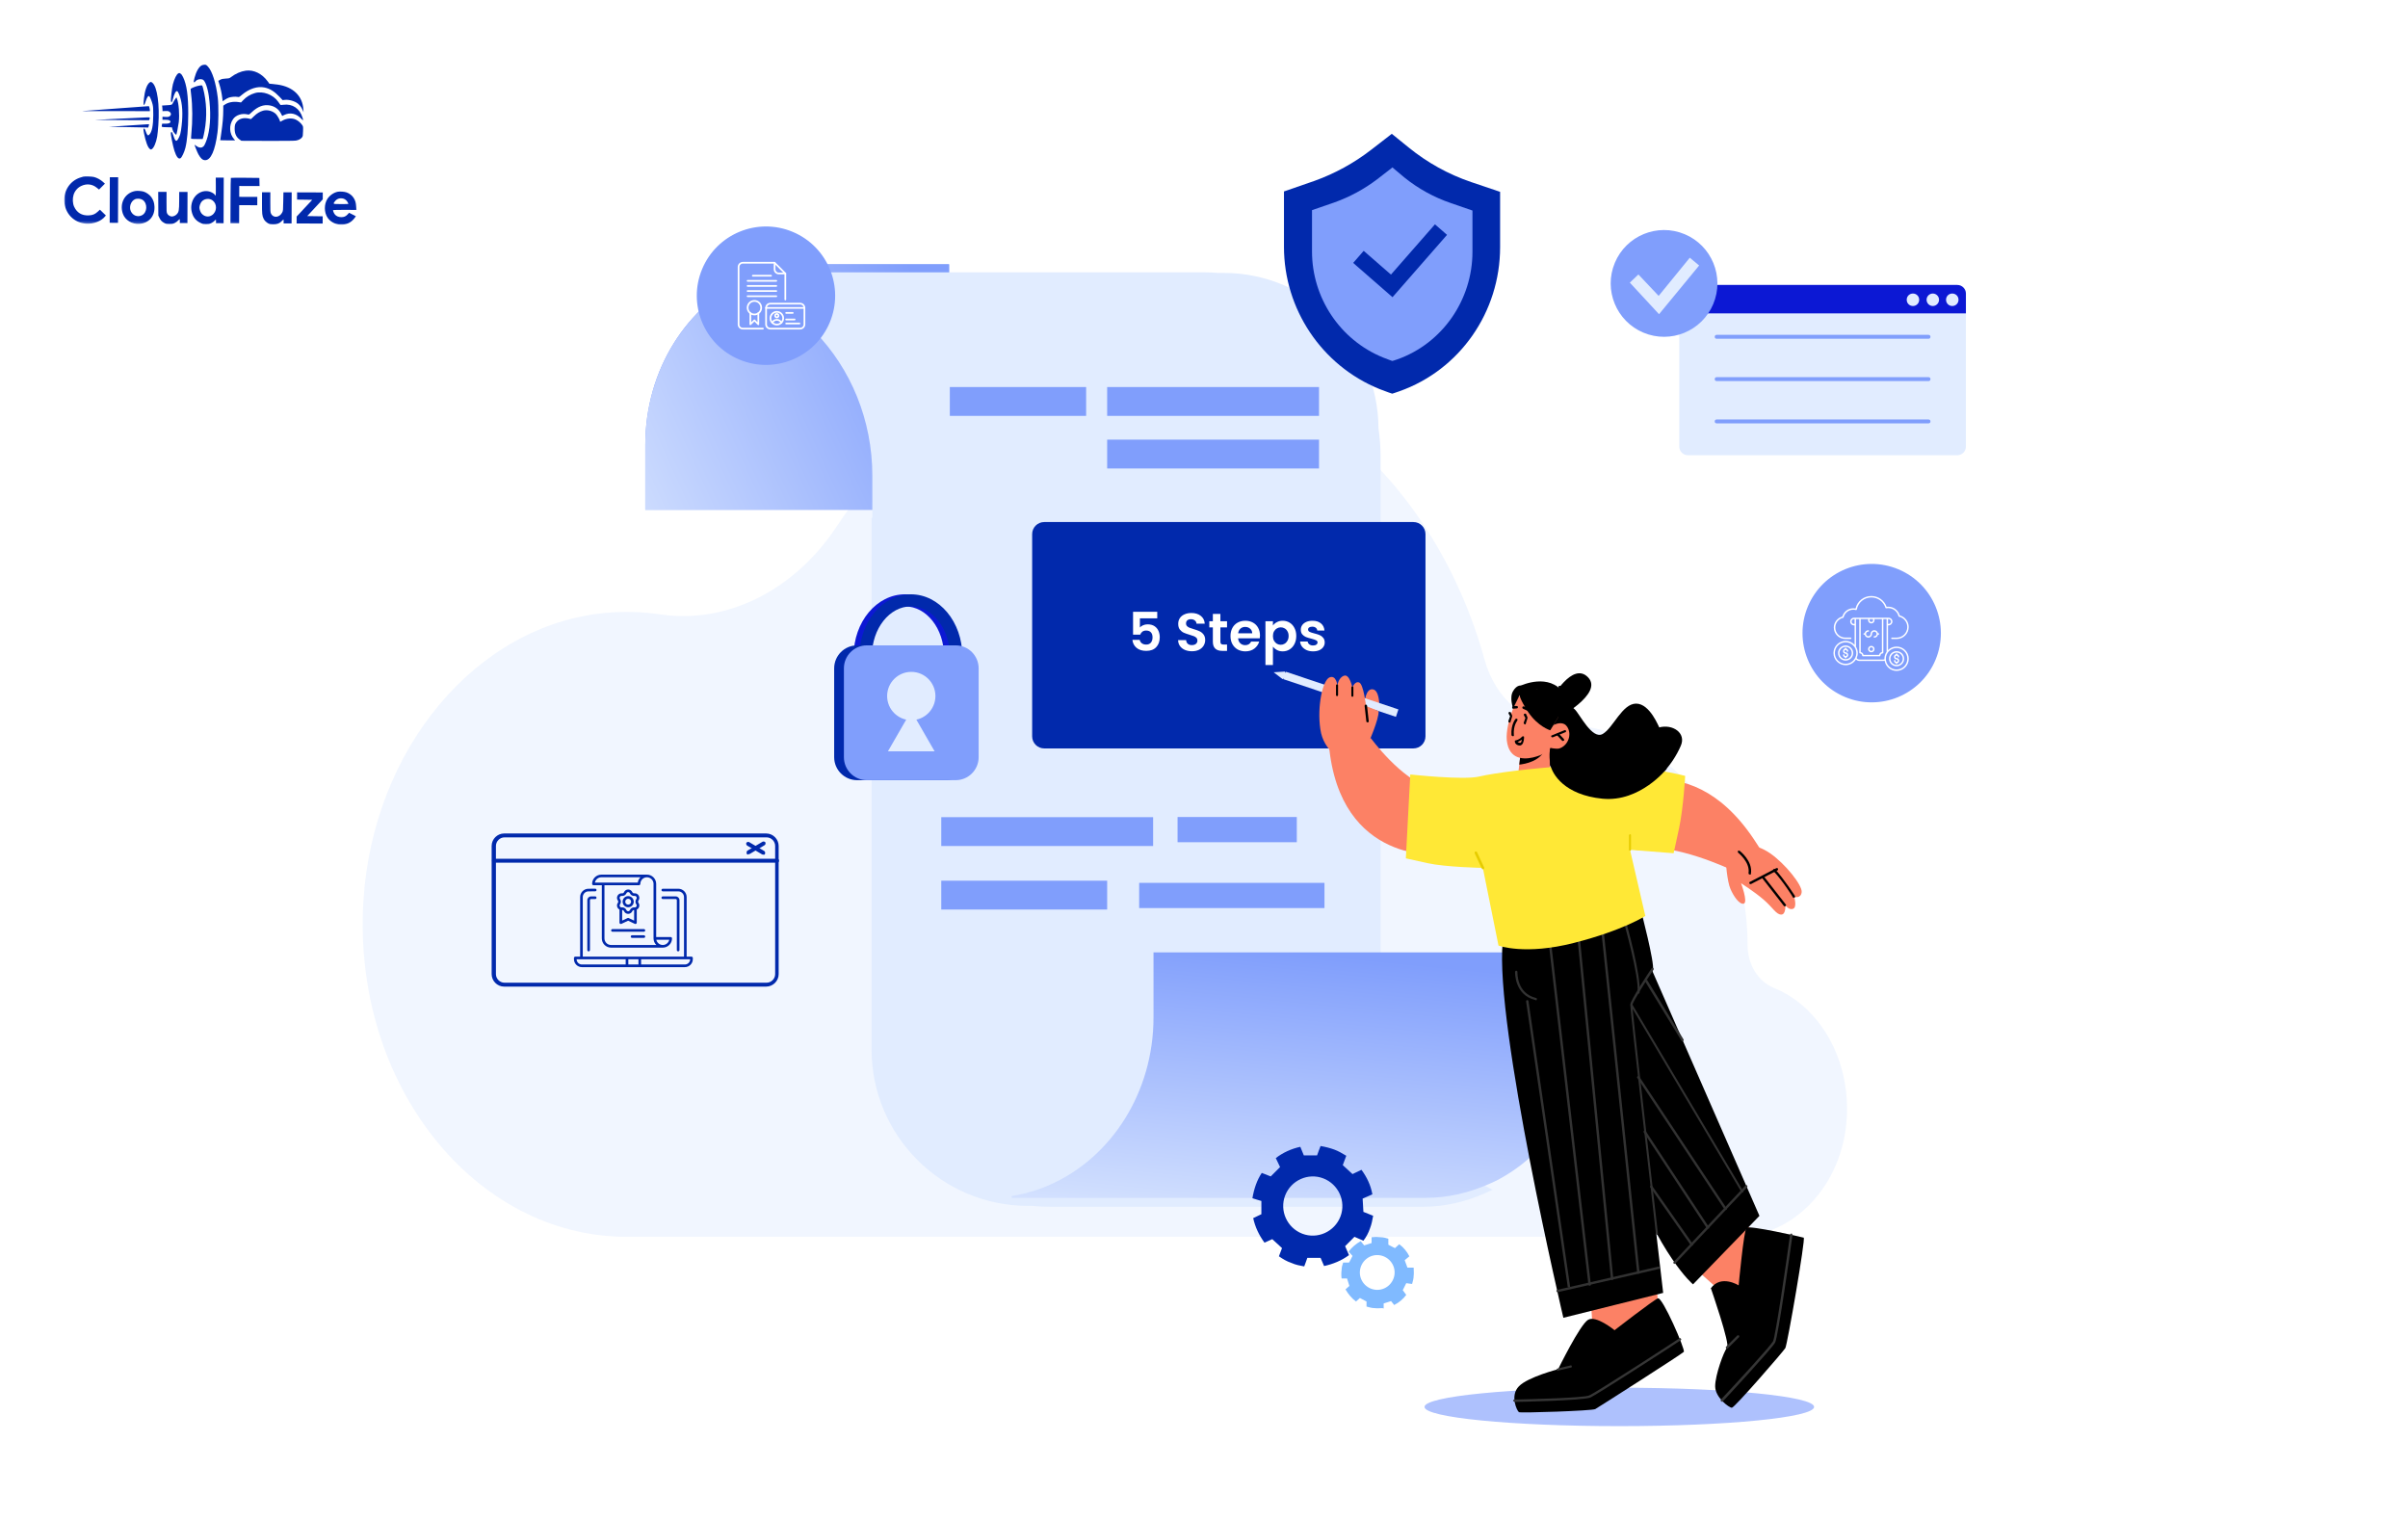 <svg width="900" height="568" viewBox="0 0 900 568" fill="none" xmlns="http://www.w3.org/2000/svg">
<path d="M75.422 24.413C74.366 24.924 73.319 26.731 72.702 29.094C72.4 30.255 72.372 30.553 72.507 30.688C72.655 30.838 72.736 30.797 72.967 30.487C73.538 29.719 74.755 29.385 75.754 29.741C76.618 30.041 77.582 32.626 78.057 35.926C78.848 41.564 78.694 46.957 77.652 50.927C77.268 52.399 76.613 54.018 76.206 54.545C76.043 54.733 75.718 54.988 75.475 55.082C74.906 55.323 73.988 55.063 73.247 54.453C72.95 54.222 72.721 54.072 72.721 54.113C72.72 54.369 73.751 56.955 74.154 57.673C75 59.216 75.741 59.868 76.688 59.871C78.796 59.879 80.404 56.262 81.279 49.575C81.696 46.427 81.748 39.507 81.394 36.505C80.737 31.055 79.307 26.536 77.704 24.868C77.125 24.258 77.018 24.189 76.463 24.188C76.139 24.186 75.666 24.293 75.422 24.413Z" fill="#0129AC"/>
<path d="M91.88 26.406C90.014 26.656 88.037 27.514 86.262 28.872C85.774 29.263 85.624 29.289 84.368 29.366C83.273 29.43 82.88 29.509 82.311 29.804C81.919 29.993 81.594 30.18 81.594 30.221C81.594 30.248 81.767 30.83 81.995 31.52C82.475 33.049 82.861 34.807 83.058 36.538L83.216 37.85L83.974 37.326C84.38 37.03 85.058 36.667 85.478 36.506C86.343 36.185 88.006 36.042 88.803 36.221C89.33 36.345 89.357 36.331 90.415 35.443C93.14 33.142 96.252 32.139 98.872 32.702C100.884 33.129 102.543 34.162 104.455 36.169L105.64 37.417L106.425 37.324C108.007 37.155 110.154 37.771 111.353 38.734C112.027 39.264 112.726 40.24 113.128 41.16L113.464 41.959L113.387 40.877C113.067 35.834 109.524 32.43 103.742 31.611C103.188 31.528 102.283 31.417 101.716 31.374L100.688 31.289L100.056 30.422C97.945 27.523 94.868 26.011 91.88 26.406Z" fill="#0129AC"/>
<path d="M66.625 27.44C65.975 27.802 65.199 29.354 64.624 31.474C64.268 32.811 63.765 37.27 63.912 37.864C64.085 38.541 64.343 38.218 64.645 36.948C65.139 34.963 65.737 33.87 66.237 34.075C66.561 34.198 67.204 35.7 67.564 37.148C68.31 40.151 68.35 44.03 67.658 48.691C67.492 49.839 67.327 50.433 66.919 51.283C66.02 53.199 65.588 53.09 64.826 50.762C64.317 49.247 64.048 48.935 63.87 49.651C63.733 50.164 64.609 54.533 65.211 56.413C65.946 58.673 66.727 59.609 67.485 59.125C67.973 58.802 68.872 56.887 69.27 55.334C69.969 52.592 70.336 48.281 70.356 42.618C70.38 35.874 69.799 31.722 68.472 28.919C68.083 28.121 67.814 27.727 67.504 27.538C67.005 27.225 67.032 27.225 66.625 27.44Z" fill="#0129AC"/>
<path d="M55.856 30.884C54.894 31.637 54.102 33.892 53.808 36.77C53.683 37.905 53.624 38.918 53.665 39.04C53.825 39.446 54.043 39.15 54.398 38.015C54.918 36.368 55.366 35.694 55.785 35.953C56.054 36.116 56.804 37.97 57.044 39.052C57.243 39.918 57.295 40.689 57.287 42.905C57.272 47.001 56.777 49.391 55.774 50.334C55.218 50.858 55.002 50.601 54.306 48.666C54.065 48.03 53.782 47.84 53.632 48.245C53.591 48.366 53.67 49.069 53.829 49.827C54.467 53.019 55.229 55.089 55.998 55.66C56.348 55.918 56.402 55.918 56.728 55.743C57.486 55.314 58.344 53.343 58.745 51.047C58.869 50.398 59.051 48.48 59.179 46.764C59.719 39.224 58.784 32.476 56.978 30.956C56.48 30.535 56.318 30.521 55.856 30.884Z" fill="#0129AC"/>
<path d="M73.772 32.152C72.892 32.379 71.539 32.955 71.267 33.211C71.213 33.265 71.291 34.211 71.436 35.334C71.975 39.431 72.008 45.243 71.504 50.188C71.42 51.053 71.39 51.796 71.444 51.851C71.484 51.904 72.485 51.949 73.647 51.953L75.755 51.96L75.933 51.352C76.043 51.015 76.263 49.949 76.442 48.989C77.434 43.735 77.238 38.044 75.891 32.93C75.611 31.902 75.598 31.888 75.178 31.9C74.948 31.9 74.313 32.019 73.772 32.152Z" fill="#0129AC"/>
<path d="M95.295 34.779C93.536 35.287 92.046 36.201 90.852 37.481L90.092 38.289L89.038 38.136C87.215 37.873 85.294 38.231 84.088 39.065L83.451 39.496L83.445 41.28C83.437 43.685 83.225 46.131 82.726 49.549C82.504 51.102 82.324 52.4 82.324 52.413C82.324 52.44 83.581 52.458 85.108 52.463L87.893 52.473L87.475 51.999C85.685 49.951 85.534 46.802 87.096 44.537C88.17 42.986 90.43 42.251 92.563 42.758C93.09 42.882 93.09 42.882 94.121 41.912C96.331 39.812 98.524 38.995 100.82 39.395C102.684 39.727 104.14 40.772 104.986 42.383L105.483 43.331L106.119 43.01C108.394 41.883 110.731 42.377 112.616 44.384C113.37 45.184 113.41 45.144 113.09 44.034C112.075 40.571 109.311 38.696 105.93 39.156C104.97 39.288 104.862 39.274 104.701 39.058C104.607 38.922 104.257 38.434 103.934 37.974C102.078 35.344 98.231 33.925 95.295 34.779Z" fill="#0129AC"/>
<path d="M65.51 36.976C65.266 37.313 64.899 37.92 64.694 38.352C64.272 39.242 64.326 39.216 62.041 39.356L60.581 39.446L60.66 40.054C60.7 40.379 60.739 40.865 60.738 41.109L60.736 41.541L61.723 41.49C62.494 41.439 62.791 41.467 63.169 41.671C64.073 42.148 64.137 43.067 63.284 43.51C62.918 43.712 62.621 43.738 61.782 43.694L60.729 43.623L60.725 44.771L61.846 44.762C63.076 44.753 63.697 44.998 63.696 45.499C63.694 45.998 63.071 46.24 61.787 46.235L60.611 46.231L60.529 46.622C60.336 47.541 60.255 47.5 62.35 47.548L64.269 47.596L64.416 48.204C64.509 48.556 64.71 49.043 64.858 49.301C65.167 49.802 65.8 50.453 65.895 50.358C66.017 50.237 66.65 46.969 66.817 45.645C67.152 42.794 66.829 38.576 66.132 36.857L65.945 36.383L65.51 36.976Z" fill="#0129AC"/>
<path d="M43.441 40.561C36.789 41.051 31.124 41.463 30.867 41.503C30.61 41.543 31.786 41.56 33.489 41.525C35.193 41.505 40.964 41.498 46.303 41.517L56.007 41.552L56.009 41.2C56.01 40.755 55.73 39.659 55.622 39.672C55.581 39.685 50.093 40.085 43.441 40.561Z" fill="#0129AC"/>
<path d="M98.327 41.36C97.11 41.707 95.999 42.379 94.887 43.469L93.815 44.506L92.857 44.287C91.087 43.916 89.531 44.316 88.568 45.394C87.889 46.161 87.712 46.701 87.707 48.08C87.7 49.972 88.304 51.272 89.625 52.196L90.232 52.617L99.963 52.651C106.113 52.674 110.02 52.634 110.574 52.541C111.602 52.383 112.455 51.926 112.903 51.306C113.188 50.915 113.216 50.699 113.262 49.077C113.323 47.307 113.309 47.266 112.947 46.737C112.382 45.911 111.479 45.137 110.562 44.701C109.104 44.007 107.076 44.189 105.383 45.169C104.719 45.559 104.652 45.572 104.653 45.316C104.654 44.937 103.686 43.204 103.162 42.661C102.003 41.467 99.951 40.906 98.327 41.36Z" fill="#0129AC"/>
<path d="M44.846 44.351L35.383 44.817L45.56 44.88L55.724 44.93L55.861 44.579C56.12 43.904 56.066 43.85 55.16 43.861C54.687 43.872 50.051 44.099 44.846 44.351Z" fill="#0129AC"/>
<mask id="mask0_3173_817" style="mask-type:luminance" maskUnits="userSpaceOnUse" x="24" y="24" width="110" height="60">
<path d="M24.213 24L133.542 24.39L133.329 83.996L24 83.606L24.213 24Z" fill="white"/>
</mask>
<g mask="url(#mask0_3173_817)">
<path d="M47.877 46.924L40.645 47.398L43.564 47.436C45.172 47.442 48.497 47.508 50.943 47.57L55.416 47.668L55.567 47.141C55.773 46.425 55.759 46.412 55.421 46.424C55.245 46.437 51.852 46.668 47.877 46.924Z" fill="#0129AC"/>
</g>
<mask id="mask1_3173_817" style="mask-type:luminance" maskUnits="userSpaceOnUse" x="24" y="24" width="110" height="60">
<path d="M24.213 24L133.542 24.39L133.329 83.996L24 83.606L24.213 24Z" fill="white"/>
</mask>
<g mask="url(#mask1_3173_817)">
<path d="M31.118 66.022C30.969 66.048 30.401 66.222 29.846 66.409C26.165 67.666 23.814 71.213 24.029 75.214C24.256 79.824 27.677 83.31 32.258 83.597C34.974 83.768 37.871 82.644 39.282 80.878L39.568 80.514L38.45 79.442L37.345 78.357L36.599 79.057C35.515 80.081 34.594 80.456 33.066 80.504C30.579 80.59 28.745 79.489 27.726 77.282C27.149 76.064 27.061 74.239 27.498 72.821C27.936 71.39 28.981 70.163 30.294 69.533C32.339 68.54 34.447 68.764 36.158 70.149L37.02 70.841L38.12 69.736L39.218 68.645L38.491 67.98C37.588 67.153 36.225 66.418 35.091 66.144C34.294 65.952 31.794 65.875 31.118 66.022Z" fill="#0129AC"/>
</g>
<path d="M41.023 74.749L40.992 83.265L44.101 83.276L44.162 66.245L41.053 66.234L41.023 74.749Z" fill="#0129AC"/>
<path d="M80.669 69.754C80.689 71.62 80.657 73.133 80.602 73.133C80.548 73.133 80.44 73.011 80.36 72.862C80.119 72.402 79.052 71.776 78.135 71.543C76.109 71.036 73.835 71.987 72.585 73.862C71.62 75.304 71.248 77.181 71.607 78.913C72.032 80.983 73.041 82.365 74.754 83.209C75.712 83.699 75.861 83.727 76.996 83.731C78.064 83.734 78.321 83.681 78.998 83.359C79.417 83.158 79.947 82.781 80.177 82.526C80.407 82.27 80.625 82.054 80.665 82.054C80.705 82.054 80.732 82.352 80.73 82.73L80.728 83.406L83.566 83.416L83.627 66.386L80.64 66.375L80.669 69.754ZM78.84 74.56C80.851 75.405 81.368 78.191 79.835 79.889C78.573 81.29 76.613 81.256 75.361 79.819C74.93 79.331 74.529 78.221 74.531 77.572C74.534 76.937 74.929 75.898 75.336 75.398C76.151 74.415 77.666 74.055 78.84 74.56Z" fill="#0129AC"/>
<mask id="mask2_3173_817" style="mask-type:luminance" maskUnits="userSpaceOnUse" x="24" y="24" width="110" height="60">
<path d="M24.213 24L133.542 24.39L133.329 83.996L24 83.606L24.213 24Z" fill="white"/>
</mask>
<g mask="url(#mask2_3173_817)">
<path d="M86.288 66.488C86.233 66.528 86.179 70.367 86.163 75.003L86.133 83.423L89.377 83.435L89.401 76.677L96.159 76.701L96.17 73.592L89.412 73.569L89.426 69.514L97.009 69.541L96.973 68.013L96.939 66.499L91.654 66.44C88.748 66.416 86.342 66.434 86.288 66.488Z" fill="#0129AC"/>
</g>
<mask id="mask3_3173_817" style="mask-type:luminance" maskUnits="userSpaceOnUse" x="24" y="24" width="110" height="60">
<path d="M24.213 24L133.542 24.39L133.329 83.996L24 83.606L24.213 24Z" fill="white"/>
</mask>
<g mask="url(#mask3_3173_817)">
<path d="M50.492 71.401C46.651 72.117 44.569 75.989 45.921 79.873C46.764 82.282 49.38 83.886 52.125 83.666C55.707 83.368 57.947 80.754 57.73 77.118C57.654 75.766 57.319 74.764 56.594 73.721C56.002 72.854 54.708 71.916 53.695 71.616C52.818 71.356 51.29 71.242 50.492 71.401ZM53.346 74.723C55.247 76.081 55.059 79.446 53.028 80.466C51.484 81.231 49.73 80.617 48.938 79.018C48.146 77.434 48.87 75.194 50.414 74.483C51.266 74.094 52.591 74.207 53.346 74.723Z" fill="#0129AC"/>
</g>
<mask id="mask4_3173_817" style="mask-type:luminance" maskUnits="userSpaceOnUse" x="24" y="24" width="110" height="60">
<path d="M24.67 24L133.999 24.39L133.786 83.996L24.457 83.606L24.67 24Z" fill="white"/>
</mask>
<g mask="url(#mask4_3173_817)">
<path d="M126.183 71.669C124.723 71.975 123.205 73.037 122.362 74.345C121.085 76.341 121.114 79.396 122.418 81.333C124.421 84.314 129.015 84.871 131.646 82.461C131.985 82.151 132.433 81.653 132.637 81.356L133.017 80.803L130.48 79.524L129.978 80.077C129.259 80.871 128.582 81.166 127.541 81.162C126.501 81.145 125.623 80.764 125.126 80.099C124.749 79.612 124.388 78.691 124.497 78.529C124.524 78.462 126.51 78.428 128.89 78.437L133.228 78.452L133.152 77.276C133.062 75.775 132.795 74.91 132.123 73.88C131.518 72.972 130.587 72.279 129.494 71.898C128.671 71.61 127.008 71.51 126.183 71.669ZM128.364 74.245C129.012 74.436 129.632 74.966 129.954 75.616C130.101 75.9 130.222 76.171 130.222 76.211C130.222 76.252 128.978 76.275 127.451 76.269C124.356 76.258 124.41 76.272 125.075 75.368C125.863 74.277 127.041 73.875 128.364 74.245Z" fill="#0129AC"/>
</g>
<path d="M59.154 76.123L59.179 80.556L59.527 81.301C59.997 82.303 60.427 82.791 61.291 83.267C61.938 83.634 62.114 83.676 63.29 83.68C64.425 83.684 64.669 83.644 65.346 83.308C65.779 83.094 66.335 82.691 66.579 82.394C66.837 82.111 67.081 81.869 67.121 81.869C67.175 81.869 67.215 82.207 67.213 82.612L67.211 83.356L70.049 83.366L70.091 71.742L66.982 71.731L66.971 74.948C66.957 78.665 66.847 79.246 66.033 80.094C65.558 80.593 64.814 80.914 64.178 80.912C63.57 80.896 62.774 80.393 62.506 79.839C62.237 79.324 62.225 79.067 62.238 75.499L62.251 71.714L59.129 71.703L59.154 76.123Z" fill="#0129AC"/>
<path d="M97.92 75.804C97.905 79.967 97.983 80.67 98.561 81.821C98.909 82.498 99.57 83.136 100.312 83.517C100.824 83.762 101.162 83.817 102.149 83.821C103.635 83.826 104.502 83.491 105.33 82.602C105.628 82.279 105.912 82.01 105.94 82.01C105.98 82.01 106.006 82.348 106.005 82.753L106.002 83.496L108.976 83.507L109.017 71.883L105.935 71.872L105.869 75.278C105.817 78.414 105.789 78.751 105.531 79.305C104.55 81.356 102.102 81.631 101.271 79.777C101.043 79.275 101.018 78.829 101.029 75.531L101.042 71.855L97.934 71.844L97.92 75.804Z" fill="#0129AC"/>
<path d="M111.039 73.242L111.034 74.594L113.859 74.631L116.697 74.682L113.78 77.807L110.876 80.932L110.867 83.514L120.599 83.549L120.608 80.845L117.716 80.808L114.824 80.757L117.727 77.632L120.631 74.507L120.64 71.925L111.044 71.891L111.039 73.242Z" fill="#0129AC"/>
<path opacity="0.47" d="M663.019 369.223C657.119 366.837 653.155 360.493 653.166 353.116C653.166 353.069 653.166 353.023 653.166 352.976C653.166 307.663 622.12 270.931 583.823 270.931C583.736 270.931 583.648 270.931 583.56 270.932C570.426 270.99 558.918 261.236 554.837 246.465C536.65 180.63 484.347 133.062 422.627 133.062C377.991 133.062 338.267 157.938 312.814 196.61C297.133 220.436 271.956 233.361 246.632 229.607C240.032 228.629 233.229 228.422 226.29 229.066C178.018 233.548 139.15 279.991 135.801 337.143C131.801 405.4 177.416 462.241 234.251 462.241H648.853C670.309 462.241 688.843 442.978 690.25 417.647C691.492 395.277 679.719 375.978 663.019 369.223Z" fill="#E1ECFF"/>
<ellipse opacity="0.63" cx="605.225" cy="525.819" rx="72.809" ry="7.178" fill="#809EFC"/>
<path d="M354.712 98.781V190.52H241.18V166.202C241.18 138.098 256.9 113.926 279.315 103.878C286.593 100.674 294.453 98.781 302.75 98.781H354.567H354.712Z" fill="#809EFC"/>
<path d="M354.712 98.781V190.52H241.18V166.202C241.18 138.098 256.9 113.926 279.315 103.878C286.593 100.674 294.453 98.781 302.75 98.781H354.567H354.712Z" fill="url(#paint0_linear_3173_817)"/>
<g filter="url(#filter0_d_3173_817)">
<path d="M301.439 98.781C293.58 98.781 286.156 100.674 279.315 103.878C288.922 107.664 297.51 113.634 304.642 121.061C317.887 134.749 326.038 153.825 326.038 174.794V190.521H325.747V389.144C325.747 421.471 351.947 447.682 384.26 447.682H385.723C387.906 447.902 390.144 448 392.383 448H531.934C540.142 448 547.919 446.107 555.12 442.902C556.071 442.49 557.021 442.075 557.852 441.663C549.703 437.737 542.408 432.374 536.109 425.859C525.764 415.051 518.561 400.883 515.985 385.077V167.658C515.985 164.094 515.727 160.592 515.226 157.173C515.022 125.012 489.179 99 457.334 99H455.197C453.451 98.856 451.686 98.781 449.904 98.781H301.439ZM557.852 441.663C557.901 441.687 557.95 441.712 558 441.736V441.591C557.951 441.615 557.901 441.638 557.852 441.663Z" fill="#E1ECFF"/>
</g>
<path d="M594.584 355.945V380.263C594.584 407.203 580.175 430.502 559.215 441.277C558.342 441.714 557.323 442.151 556.304 442.588C549.026 445.791 541.166 447.685 532.87 447.685H378.146V446.956C378.874 446.956 379.456 446.665 380.184 446.665C384.551 445.792 388.772 444.481 392.847 442.588C415.263 432.54 431.128 408.368 431.128 380.263V355.945H594.584Z" fill="url(#paint1_linear_3173_817)"/>
<path d="M528.27 279.711H390.285C387.793 279.711 385.773 277.69 385.773 275.197V199.621C385.773 197.128 387.793 195.107 390.285 195.107H528.27C530.762 195.107 532.782 197.128 532.782 199.621V275.197C532.782 277.69 530.762 279.711 528.27 279.711Z" fill="#0129AC"/>
<path d="M413.807 144.648H492.988V155.424H413.807V144.648Z" fill="#809EFC"/>
<path d="M355.003 144.648H405.947V155.424H355.003V144.648Z" fill="#809EFC"/>
<path d="M413.807 164.312H492.988V175.088H413.807V164.312Z" fill="#809EFC"/>
<path d="M351.801 305.406H430.982V316.182H351.801V305.406Z" fill="#809EFC"/>
<path d="M351.801 329.148H413.807V339.924H351.801V329.148Z" fill="#809EFC"/>
<path d="M338.265 268.132C348.89 268.132 357.478 257.794 357.478 245.125C357.478 232.456 348.89 222.117 338.265 222.117C327.64 222.117 319.052 232.456 319.052 245.125C319.052 257.794 327.64 268.132 338.265 268.132ZM338.265 226.631C346.27 226.631 352.82 234.932 352.82 245.125C352.82 255.318 346.27 263.618 338.265 263.618C330.26 263.618 323.71 255.318 323.71 245.125C323.71 234.932 330.26 226.631 338.265 226.631Z" fill="#0C18D4"/>
<path d="M340.448 268.132C351.073 268.132 359.661 257.794 359.661 245.125C359.661 232.456 351.073 222.117 340.448 222.117C329.823 222.117 321.235 232.456 321.235 245.125C321.235 257.794 329.823 268.132 340.448 268.132ZM340.448 226.631C348.453 226.631 355.003 234.932 355.003 245.125C355.003 255.318 348.453 263.618 340.448 263.618C332.443 263.618 325.893 255.318 325.893 245.125C325.893 234.932 332.443 226.631 340.448 226.631Z" fill="#0129AC"/>
<path d="M320.362 241.195H353.548C358.291 241.195 362.136 245.042 362.136 249.787V282.988C362.136 287.733 358.291 291.579 353.548 291.579H320.362C315.619 291.579 311.774 287.733 311.774 282.988V249.787C311.774 245.042 315.619 241.195 320.362 241.195Z" fill="#0129AC"/>
<path d="M324.001 241.195H357.187C361.93 241.195 365.774 245.042 365.774 249.787V282.988C365.774 287.733 361.93 291.579 357.187 291.579H324.001C319.258 291.579 315.413 287.733 315.413 282.988V249.787C315.413 245.042 319.258 241.195 324.001 241.195Z" fill="#809EFC"/>
<path d="M340.594 269.158C335.61 269.158 331.569 265.116 331.569 260.13C331.569 255.144 335.61 251.102 340.594 251.102C345.578 251.102 349.618 255.144 349.618 260.13C349.618 265.116 345.578 269.158 340.594 269.158Z" fill="#E1ECFF"/>
<path d="M340.594 265.664L336.227 273.236L331.86 280.808H340.594H349.327L344.96 273.236L340.594 265.664Z" fill="#E1ECFF"/>
<path d="M734.767 109.704V166.931C734.767 168.679 733.312 170.135 731.565 170.135H630.842C629.095 170.135 627.64 168.679 627.64 166.931V109.704C627.64 107.956 629.095 106.5 630.842 106.5H731.565C733.312 106.5 734.767 107.956 734.767 109.704Z" fill="#E1ECFF"/>
<path d="M734.767 109.704V117.13H627.64V109.704C627.64 107.956 629.095 106.5 630.842 106.5H731.565C733.312 106.5 734.767 107.956 734.767 109.704Z" fill="#0C18D4"/>
<path d="M732.002 112.033C732.002 113.344 730.983 114.363 729.673 114.363C728.363 114.363 727.344 113.344 727.344 112.033C727.344 110.722 728.363 109.703 729.673 109.703C730.983 109.703 732.002 110.722 732.002 112.033Z" fill="#E1ECFF"/>
<path d="M722.395 114.363C721.109 114.363 720.066 113.32 720.066 112.033C720.066 110.746 721.109 109.703 722.395 109.703C723.681 109.703 724.724 110.746 724.724 112.033C724.724 113.32 723.681 114.363 722.395 114.363Z" fill="#E1ECFF"/>
<path d="M717.301 112.033C717.301 113.344 716.282 114.363 714.972 114.363C713.662 114.363 712.643 113.344 712.643 112.033C712.643 110.722 713.662 109.703 714.972 109.703C716.282 109.703 717.301 110.722 717.301 112.033Z" fill="#E1ECFF"/>
<path d="M641.613 126.605H720.794C721.231 126.605 721.522 126.313 721.522 125.877C721.522 125.44 721.231 125.148 720.794 125.148H641.613C641.176 125.148 640.885 125.44 640.885 125.877C640.885 126.313 641.176 126.605 641.613 126.605Z" fill="#809EFC"/>
<path d="M641.613 142.417H720.794C721.231 142.417 721.522 142.126 721.522 141.689C721.522 141.252 721.231 140.961 720.794 140.961H641.613C641.176 140.961 640.885 141.252 640.885 141.689C640.885 142.126 641.176 142.417 641.613 142.417Z" fill="#809EFC"/>
<path d="M641.613 158.23H720.794C721.231 158.23 721.522 157.938 721.522 157.502C721.522 157.065 721.231 156.773 720.794 156.773H641.613C641.176 156.773 640.885 157.065 640.885 157.502C640.885 157.938 641.176 158.23 641.613 158.23Z" fill="#809EFC"/>
<path d="M610.827 123.327C600.937 118.48 596.847 106.53 601.692 96.635C606.537 86.741 618.482 82.65 628.372 87.497C638.262 92.344 642.352 104.294 637.507 114.189C632.662 124.083 620.717 128.175 610.827 123.327Z" fill="white"/>
<path d="M614.251 124.329C604.091 120.077 599.3 108.39 603.55 98.226C607.8 88.061 619.481 83.268 629.641 87.52C639.801 91.772 644.592 103.459 640.342 113.623C636.092 123.787 624.411 128.581 614.251 124.329Z" fill="#809EFC"/>
<path d="M620.071 117.427L609.154 105.632L612.356 102.574L619.925 110.583L631.57 96.312L635.063 99.225L620.071 117.427Z" fill="#E1ECFF"/>
<path d="M520.352 50.146L526.465 55.097C533.452 60.776 541.312 65.144 549.899 68.057L560.67 71.697V92.375C560.67 116.547 545.678 138.244 522.972 146.253C521.371 146.836 520.352 147.127 520.352 147.127C520.352 147.127 518.46 146.545 515.549 145.38C494.007 136.643 479.888 115.528 479.888 92.229V71.551L491.241 67.62C498.956 64.853 506.088 60.921 512.492 55.97L520.207 50L520.352 50.146Z" fill="#0129AC"/>
<path d="M520.352 62.523L524.864 66.309C530.104 70.532 535.926 73.736 542.331 75.92L550.336 78.687V94.123C550.336 112.034 539.129 128.343 522.244 134.313C521.08 134.75 520.352 134.896 520.352 134.896C520.352 134.896 519.042 134.459 516.859 133.585C500.848 127.032 490.368 111.305 490.368 93.977V78.541L498.81 75.629C504.487 73.59 509.872 70.678 514.676 67.038L520.498 62.523H520.352Z" fill="#809EFC"/>
<path d="M520.455 111.074L505.754 98.26L509.684 93.746L519.873 102.628L536.32 83.844L540.832 87.775L520.455 111.074Z" fill="#0129AC"/>
<path d="M487.457 473.308C485.856 473.017 484.255 472.726 482.654 471.998C480.907 471.415 479.452 470.542 477.996 469.522L479.161 466.464L475.522 463.115L472.611 464.426C470.573 461.659 469.117 458.601 468.39 455.252L471.446 453.796V448.845C471.301 448.845 468.098 447.825 468.098 447.825C468.389 446.078 468.826 444.33 469.408 442.729C469.991 441.127 470.718 439.671 471.592 438.36L474.939 439.671L478.433 436.176L476.832 432.827C479.452 430.788 482.654 429.332 486.001 428.604L487.311 431.807H492.26C492.26 431.662 493.57 428.312 493.57 428.312C495.317 428.604 497.064 429.041 498.665 429.623C500.266 430.206 501.721 431.079 503.177 431.953L501.867 435.448L505.506 438.797L508.853 437.195C510.891 439.962 512.347 443.02 512.929 446.369L509.29 447.971L509.581 452.922L513.22 454.378C512.929 455.98 512.638 457.582 512.056 459.038C511.473 460.785 510.6 462.387 509.581 463.698L506.233 462.241L502.74 465.736L504.196 469.085C501.43 471.124 498.228 472.435 494.88 473.163L493.57 470.105H488.621C488.621 470.25 487.457 473.308 487.457 473.308ZM500.993 454.669C503.177 448.99 500.266 442.583 494.589 440.399C488.913 438.214 482.508 441.127 480.325 446.806C478.142 452.485 481.053 458.892 486.729 461.077C492.406 463.261 498.81 460.348 500.993 454.669Z" fill="#0129AC"/>
<path d="M516.713 488.893C515.695 488.893 514.821 489.039 513.802 488.893C512.783 488.893 511.765 488.602 510.746 488.31V486.417L508.271 485.107L506.816 486.417C505.215 485.252 503.905 483.651 502.886 481.903L504.341 480.593L503.468 477.826H501.43C501.285 476.807 501.285 475.642 501.43 474.622C501.43 473.603 501.721 472.729 502.012 471.856H504.196C504.196 472.001 505.506 469.38 505.506 469.38L504.05 467.778C505.215 466.177 506.816 464.866 508.562 463.847L509.872 465.448L512.638 464.575V462.39C513.802 462.245 514.821 462.245 515.986 462.39C517.005 462.39 518.023 462.682 518.897 462.973V465.157C518.751 465.157 521.371 466.468 521.371 466.468L522.972 465.012C524.573 466.177 525.883 467.778 526.757 469.526L525.01 470.982L526.029 473.749H528.358C528.358 474.914 528.503 475.787 528.358 476.807C528.358 477.826 528.067 478.845 527.775 479.865L525.592 479.573L524.282 482.194L525.592 483.942C524.428 485.544 522.827 486.854 521.08 487.728L519.916 486.272L517.15 487.145V489.039L516.713 488.893ZM521.226 476.079C521.517 472.438 518.751 469.38 515.258 469.089C511.619 468.798 508.562 471.564 508.271 475.059C507.98 478.7 510.746 481.758 514.239 482.049C517.878 482.34 520.934 479.573 521.226 476.079Z" fill="#80BAFF"/>
<path d="M286.369 368.728H188.412C185.792 368.728 183.754 366.544 183.754 364.068V316.16C183.754 313.539 185.937 311.5 188.412 311.5H286.369C288.989 311.5 291.027 313.684 291.027 316.16V364.068C291.027 366.689 288.844 368.728 286.369 368.728ZM188.557 312.956C186.811 312.956 185.355 314.412 185.355 316.16V364.068C185.355 365.815 186.811 367.272 188.557 367.272H286.515C288.261 367.272 289.717 365.815 289.717 364.068V316.16C289.717 314.412 288.261 312.956 286.515 312.956H188.557Z" fill="#0129AC"/>
<path d="M290.445 322.417H184.627C184.191 322.417 183.899 322.126 183.899 321.689C183.899 321.252 184.191 320.961 184.627 320.961H290.445C290.881 320.961 291.172 321.252 291.172 321.689C291.172 322.126 290.881 322.417 290.445 322.417Z" fill="#0129AC"/>
<path d="M279.674 319.363C279.382 319.363 279.091 319.363 279.091 318.926C278.946 318.634 279.091 318.052 279.382 317.906L285.059 314.557C285.35 314.412 285.932 314.557 286.078 314.848C286.223 315.14 286.078 315.722 285.787 315.868L280.11 319.217C280.11 319.217 279.819 319.217 279.674 319.217V319.363Z" fill="#0129AC"/>
<path d="M285.35 319.365C285.35 319.365 285.059 319.365 284.913 319.365L279.237 316.016C278.946 315.87 278.8 315.288 278.946 314.997C279.091 314.706 279.674 314.56 279.965 314.706L285.641 318.055C285.932 318.2 286.078 318.783 285.932 319.074C285.932 319.365 285.496 319.511 285.35 319.511V319.365Z" fill="#0129AC"/>
<path d="M432.525 231.098H426.045V234.518C426.325 234.171 426.725 233.891 427.245 233.678C427.765 233.451 428.318 233.338 428.905 233.338C429.971 233.338 430.845 233.571 431.525 234.038C432.205 234.504 432.698 235.104 433.005 235.838C433.311 236.558 433.465 237.331 433.465 238.158C433.465 239.691 433.025 240.924 432.145 241.858C431.278 242.791 430.038 243.258 428.425 243.258C426.905 243.258 425.691 242.878 424.785 242.118C423.878 241.358 423.365 240.364 423.245 239.138H425.965C426.085 239.671 426.351 240.098 426.765 240.418C427.191 240.738 427.731 240.898 428.385 240.898C429.171 240.898 429.765 240.651 430.165 240.158C430.565 239.664 430.765 239.011 430.765 238.198C430.765 237.371 430.558 236.744 430.145 236.318C429.745 235.878 429.151 235.658 428.365 235.658C427.805 235.658 427.338 235.798 426.965 236.078C426.591 236.358 426.325 236.731 426.165 237.198H423.485V228.638H432.525V231.098ZM445.501 243.398C444.528 243.398 443.648 243.231 442.861 242.898C442.088 242.564 441.475 242.084 441.021 241.458C440.568 240.831 440.335 240.091 440.321 239.238H443.321C443.361 239.811 443.561 240.264 443.921 240.598C444.295 240.931 444.801 241.098 445.441 241.098C446.095 241.098 446.608 240.944 446.981 240.638C447.355 240.318 447.541 239.904 447.541 239.398C447.541 238.984 447.415 238.644 447.161 238.378C446.908 238.111 446.588 237.904 446.201 237.758C445.828 237.598 445.308 237.424 444.641 237.238C443.735 236.971 442.995 236.711 442.421 236.458C441.861 236.191 441.375 235.798 440.961 235.278C440.561 234.744 440.361 234.038 440.361 233.158C440.361 232.331 440.568 231.611 440.981 230.998C441.395 230.384 441.975 229.918 442.721 229.598C443.468 229.264 444.321 229.098 445.281 229.098C446.721 229.098 447.888 229.451 448.781 230.158C449.688 230.851 450.188 231.824 450.281 233.078H447.201C447.175 232.598 446.968 232.204 446.581 231.898C446.208 231.578 445.708 231.418 445.081 231.418C444.535 231.418 444.095 231.558 443.761 231.838C443.441 232.118 443.281 232.524 443.281 233.058C443.281 233.431 443.401 233.744 443.641 233.998C443.895 234.238 444.201 234.438 444.561 234.598C444.935 234.744 445.455 234.918 446.121 235.118C447.028 235.384 447.768 235.651 448.341 235.918C448.915 236.184 449.408 236.584 449.821 237.118C450.235 237.651 450.441 238.351 450.441 239.218C450.441 239.964 450.248 240.658 449.861 241.298C449.475 241.938 448.908 242.451 448.161 242.838C447.415 243.211 446.528 243.398 445.501 243.398ZM456.129 234.478V239.838C456.129 240.211 456.215 240.484 456.389 240.658C456.575 240.818 456.882 240.898 457.309 240.898H458.609V243.258H456.849C454.489 243.258 453.309 242.111 453.309 239.818V234.478H451.989V232.178H453.309V229.438H456.129V232.178H458.609V234.478H456.129ZM470.923 237.478C470.923 237.878 470.896 238.238 470.843 238.558H462.743C462.809 239.358 463.089 239.984 463.583 240.438C464.076 240.891 464.683 241.118 465.403 241.118C466.443 241.118 467.183 240.671 467.623 239.778H470.643C470.323 240.844 469.709 241.724 468.803 242.418C467.896 243.098 466.783 243.438 465.463 243.438C464.396 243.438 463.436 243.204 462.583 242.738C461.743 242.258 461.083 241.584 460.603 240.718C460.136 239.851 459.903 238.851 459.903 237.718C459.903 236.571 460.136 235.564 460.603 234.698C461.069 233.831 461.723 233.164 462.563 232.698C463.403 232.231 464.369 231.998 465.463 231.998C466.516 231.998 467.456 232.224 468.283 232.678C469.123 233.131 469.769 233.778 470.223 234.618C470.689 235.444 470.923 236.398 470.923 237.478ZM468.023 236.678C468.009 235.958 467.749 235.384 467.243 234.958C466.736 234.518 466.116 234.298 465.383 234.298C464.689 234.298 464.103 234.511 463.623 234.938C463.156 235.351 462.869 235.931 462.763 236.678H468.023ZM475.766 233.778C476.126 233.271 476.62 232.851 477.246 232.518C477.886 232.171 478.613 231.998 479.426 231.998C480.373 231.998 481.226 232.231 481.986 232.698C482.76 233.164 483.366 233.831 483.806 234.698C484.26 235.551 484.486 236.544 484.486 237.678C484.486 238.811 484.26 239.818 483.806 240.698C483.366 241.564 482.76 242.238 481.986 242.718C481.226 243.198 480.373 243.438 479.426 243.438C478.613 243.438 477.893 243.271 477.266 242.938C476.653 242.604 476.153 242.184 475.766 241.678V248.538H472.966V232.178H475.766V233.778ZM481.626 237.678C481.626 237.011 481.486 236.438 481.206 235.958C480.94 235.464 480.58 235.091 480.126 234.838C479.686 234.584 479.206 234.458 478.686 234.458C478.18 234.458 477.7 234.591 477.246 234.858C476.806 235.111 476.446 235.484 476.166 235.978C475.9 236.471 475.766 237.051 475.766 237.718C475.766 238.384 475.9 238.964 476.166 239.458C476.446 239.951 476.806 240.331 477.246 240.598C477.7 240.851 478.18 240.978 478.686 240.978C479.206 240.978 479.686 240.844 480.126 240.578C480.58 240.311 480.94 239.931 481.206 239.438C481.486 238.944 481.626 238.358 481.626 237.678ZM490.761 243.438C489.854 243.438 489.041 243.278 488.321 242.958C487.601 242.624 487.028 242.178 486.601 241.618C486.188 241.058 485.961 240.438 485.921 239.758H488.741C488.794 240.184 489.001 240.538 489.361 240.818C489.734 241.098 490.194 241.238 490.741 241.238C491.274 241.238 491.688 241.131 491.981 240.918C492.288 240.704 492.441 240.431 492.441 240.098C492.441 239.738 492.254 239.471 491.881 239.298C491.521 239.111 490.941 238.911 490.141 238.698C489.314 238.498 488.634 238.291 488.101 238.078C487.581 237.864 487.128 237.538 486.741 237.098C486.368 236.658 486.181 236.064 486.181 235.318C486.181 234.704 486.354 234.144 486.701 233.638C487.061 233.131 487.568 232.731 488.221 232.438C488.888 232.144 489.668 231.998 490.561 231.998C491.881 231.998 492.934 232.331 493.721 232.998C494.508 233.651 494.941 234.538 495.021 235.658H492.341C492.301 235.218 492.114 234.871 491.781 234.618C491.461 234.351 491.028 234.218 490.481 234.218C489.974 234.218 489.581 234.311 489.301 234.498C489.034 234.684 488.901 234.944 488.901 235.278C488.901 235.651 489.088 235.938 489.461 236.138C489.834 236.324 490.414 236.518 491.201 236.718C492.001 236.918 492.661 237.124 493.181 237.338C493.701 237.551 494.148 237.884 494.521 238.338C494.908 238.778 495.108 239.364 495.121 240.098C495.121 240.738 494.941 241.311 494.581 241.818C494.234 242.324 493.728 242.724 493.061 243.018C492.408 243.298 491.641 243.438 490.761 243.438Z" fill="white"/>
<path d="M620.04 271.882C625.132 270.481 630.352 273.92 628.188 278.761C625.387 285.257 618.002 296.211 602.979 298.249C576.879 301.815 573.314 271.373 578.025 264.877C582.735 258.508 584.645 261.692 588.592 265.132C590.375 266.787 595.085 276.595 599.032 274.302C602.979 272.01 606.289 262.966 611.509 262.966C616.729 262.966 620.04 271.882 620.167 271.882H620.04Z" fill="black"/>
<path d="M594.194 480.009L595.595 501.535L614.438 503.7L620.04 492.491L618.894 476.188L594.194 480.009Z" fill="#FC8165"/>
<path d="M630.861 471.727L647.031 486.12L661.927 474.274L657.98 462.428L645.63 451.602L630.861 471.727Z" fill="#FC8165"/>
<path d="M646.649 324.863C646.649 324.863 625.387 314.928 614.438 317.475C603.488 320.15 598.905 297.477 598.905 297.477C598.905 297.477 630.098 275.824 655.434 313.527C673.768 340.785 648.049 323.08 648.049 323.08L646.649 324.863Z" fill="#FC8165"/>
<path d="M616.093 359.516L657.598 454.409L632.771 480.011C632.771 480.011 620.294 469.694 607.69 435.048C595.212 400.403 599.669 366.776 599.669 366.776L615.965 359.643L616.093 359.516Z" fill="black"/>
<path d="M581.971 268.571C581.971 268.571 599.414 259.273 593.557 253.159C587.701 247.045 579.934 261.183 579.934 261.183L581.971 268.571Z" fill="black"/>
<path d="M568.476 256.214C568.476 256.214 579.043 251.246 584.518 259.143C589.865 266.786 583.244 274.301 583.244 274.301L570.64 263.729L568.476 256.214Z" fill="black"/>
<path d="M579.298 278.758V287.674C579.298 287.674 577.77 290.221 572.55 290.731C568.73 291.113 567.33 290.221 567.33 290.221L567.839 285.763L568.349 281.305L577.77 279.14L579.298 278.758Z" fill="#FC8165"/>
<path d="M577.77 279.148C577.77 279.403 577.77 279.658 577.515 280.04C575.605 284.498 570.131 285.517 567.839 285.772L568.348 281.314L577.77 279.148Z" fill="black"/>
<path d="M567.457 260.294C567.457 260.294 561.855 271.503 563.383 277.999C564.784 284.495 570.767 283.858 574.332 282.712C577.897 281.693 579.68 279.655 579.68 279.655C579.68 279.655 582.863 280.929 585.282 277.999C587.573 275.07 586.428 271.503 584.645 270.611C582.863 269.72 580.571 270.994 580.571 270.994L582.481 267.809C582.481 267.809 575.987 250.614 567.712 260.422L567.457 260.294Z" fill="#FC8165"/>
<path d="M565.42 275.193C565.675 275.193 565.93 274.938 565.802 274.684C565.548 271.117 567.075 269.461 567.075 269.334C567.203 269.207 567.203 268.824 567.075 268.697C566.948 268.57 566.566 268.57 566.439 268.697C566.439 268.697 564.656 270.735 564.911 274.684C564.911 274.938 565.166 275.066 565.293 275.066L565.42 275.193Z" fill="black"/>
<path d="M580.189 275.576C580.189 275.576 580.189 275.576 580.316 275.576L585.027 273.666C585.282 273.666 585.409 273.284 585.282 273.156C585.282 272.902 584.9 272.774 584.772 272.902L580.062 274.812C579.807 274.812 579.68 275.194 579.807 275.322C579.807 275.449 580.062 275.576 580.189 275.576Z" fill="black"/>
<path d="M584.263 276.849H584.518C584.645 276.721 584.645 276.466 584.518 276.212L582.608 274.174C582.481 274.046 582.226 274.046 581.971 274.174C581.844 274.301 581.844 274.556 581.971 274.811L583.881 276.849L584.136 276.976L584.263 276.849Z" fill="black"/>
<path d="M567.966 278.627C568.348 278.627 568.603 278.499 568.858 278.244C569.622 277.48 569.622 275.697 569.622 275.57C569.622 275.442 569.622 275.188 569.367 275.188C569.24 275.188 568.985 275.187 568.858 275.315C567.966 276.461 566.439 276.716 566.439 276.716C566.439 276.716 566.184 276.716 566.184 276.843C566.184 276.843 566.184 277.098 566.184 277.225C566.184 277.735 566.821 278.627 568.094 278.627H567.966ZM568.73 276.716C568.73 277.098 568.476 277.48 568.348 277.608C568.348 277.608 568.221 277.608 568.094 277.608C567.712 277.608 567.457 277.48 567.203 277.225C567.585 277.225 568.221 276.843 568.73 276.461V276.716Z" fill="black"/>
<path d="M515.512 263.35C515.512 263.35 515.512 257.746 512.965 257.619C510.419 257.364 510.037 262.459 510.037 262.459L512.711 266.153L515.002 264.369L515.384 263.35H515.512Z" fill="#FC8165"/>
<path d="M569.876 270.735C570.004 270.735 570.258 270.735 570.258 270.481L570.895 268.443C570.895 268.443 570.895 268.188 570.895 268.061L570.386 266.914C570.386 266.659 570.004 266.659 569.749 266.787C569.494 266.787 569.494 267.169 569.622 267.424L570.131 268.315L569.494 270.099C569.494 270.353 569.494 270.608 569.749 270.608C569.749 270.608 569.749 270.608 569.876 270.608V270.735Z" fill="black"/>
<path d="M564.147 270.103C564.274 270.103 564.529 270.103 564.529 269.848L565.166 267.81C565.166 267.81 565.166 267.555 565.166 267.428L564.656 266.281C564.656 266.027 564.274 266.027 564.02 266.154C563.765 266.154 563.765 266.536 563.892 266.791L564.402 267.682L563.765 269.466C563.765 269.72 563.765 269.975 564.02 269.975C564.02 269.975 564.02 269.975 564.147 269.975V270.103Z" fill="black"/>
<path d="M565.547 264.878L566.948 264.751C567.202 264.751 567.33 264.496 567.33 264.242C567.33 263.987 567.075 263.859 566.821 263.859H565.547C565.293 263.987 565.165 264.241 565.165 264.496C565.165 264.751 565.42 264.878 565.547 264.878Z" fill="black"/>
<path d="M512.329 275.834C512.329 275.834 523.66 291.374 534.482 294.303C545.304 297.233 538.556 319.396 538.556 319.396C538.556 319.396 500.743 323.472 496.668 278.254C493.613 245.519 509.018 275.961 509.018 275.961H512.329V275.834Z" fill="#FC8165"/>
<path d="M572.04 266.03C572.168 266.03 572.422 266.03 572.422 265.775C572.422 265.521 572.422 265.266 572.168 265.139L569.621 263.992C569.367 263.992 569.112 263.992 568.985 264.247C568.985 264.502 568.985 264.756 569.239 264.884L571.786 266.03C571.786 266.03 571.786 266.03 571.913 266.03H572.04Z" fill="black"/>
<path d="M613.429 340.727C613.429 340.727 618.434 359.78 617.798 362.455C617.161 365.13 609.904 374.428 609.522 375.702C609.14 376.975 621.617 483.205 621.617 483.205L584.313 492.504C584.313 492.504 558.587 383.213 561.642 352.007C601.376 348.682 613.429 340.727 613.429 340.727Z" fill="black"/>
<path d="M612.401 371.364C612.655 371.364 612.782 371.237 612.782 370.982C613.546 364.996 607.817 344.743 607.562 343.852C607.562 343.597 607.308 343.469 607.053 343.597C606.799 343.597 606.671 343.852 606.799 344.106C606.799 344.361 612.783 365.123 612.019 370.855C612.019 371.11 612.146 371.364 612.401 371.364Z" fill="#323232"/>
<path d="M612.4 476.063C612.655 476.063 612.91 475.808 612.782 475.553L599.287 346.906C599.287 346.651 599.032 346.523 598.777 346.523C598.523 346.523 598.395 346.778 598.395 347.033L611.891 475.681C611.891 475.935 612.146 476.063 612.273 476.063H612.4Z" fill="#323232"/>
<path d="M602.597 478.355C602.851 478.355 603.106 478.1 602.979 477.845L590.502 350.726C590.502 350.471 590.247 350.344 589.992 350.344C589.738 350.344 589.61 350.598 589.61 350.853L602.088 477.972C602.088 478.227 602.342 478.355 602.47 478.355H602.597Z" fill="#323232"/>
<path d="M594.194 480.52C594.448 480.52 594.703 480.265 594.576 480.01L579.552 350.726C579.552 350.471 579.298 350.344 579.043 350.344C578.788 350.344 578.661 350.598 578.661 350.853L593.685 480.138C593.685 480.393 593.939 480.52 594.066 480.52H594.194Z" fill="#323232"/>
<path d="M479.715 253.849L480.645 251.07L522.661 265.135L521.732 267.913L479.715 253.849Z" fill="#E1ECFF"/>
<path d="M579.298 272.903C579.298 272.903 574.842 271.502 571.277 266.28C567.839 261.058 567.967 259.784 567.967 259.784L565.548 264.751C565.548 264.751 564.02 260.675 565.548 258.255C566.948 255.835 568.603 256.217 568.603 256.217L579.171 258.51L583.117 266.917L579.425 272.903H579.298Z" fill="black"/>
<path d="M527.225 289.461C527.225 289.461 546.959 291.626 552.816 290.225C558.672 288.824 573.441 287.041 584.263 286.404C595.213 285.767 611.637 286.404 619.148 287.805C626.66 289.079 629.843 289.97 629.843 289.97C629.843 289.97 629.206 301.816 627.551 309.586C625.896 317.356 625.514 318.884 625.514 318.884L609.218 317.61L614.947 342.321C614.947 342.321 606.799 347.671 588.337 352.383C570.004 357.096 560.073 353.402 560.073 353.402L554.216 324.361C554.216 324.361 540.339 324.106 533.464 322.578C526.461 321.049 525.443 320.795 525.443 320.795L527.098 289.461H527.225Z" fill="#FFE836"/>
<path d="M511.31 278.126C511.31 278.126 515.512 268.573 515.257 265.771L510.546 263.86C510.546 263.86 509.655 255.708 508 255.071C506.345 254.434 505.453 256.982 505.453 256.982C505.453 256.982 504.435 251.887 502.398 252.524C500.233 253.161 499.851 256.218 499.851 256.218C499.851 256.218 499.47 252.142 496.923 253.161C494.377 254.18 492.212 263.987 493.486 272.522C494.631 280.928 502.143 284.367 502.143 284.367L511.31 278.381V278.126Z" fill="#FC8165"/>
<path d="M511.183 269.967C511.437 269.967 511.692 269.712 511.565 269.458L510.928 263.726C510.928 263.471 510.674 263.344 510.419 263.344C510.164 263.344 510.037 263.598 510.037 263.853L510.674 269.585C510.674 269.84 510.928 269.967 511.056 269.967H511.183Z" fill="black"/>
<path d="M644.994 321.81C644.994 321.81 645.503 329.453 646.776 332.255C647.922 334.93 650.086 338.114 651.741 337.732C653.397 337.223 650.723 330.09 650.723 330.09C650.723 330.09 655.561 333.147 659.126 336.204C662.691 339.261 663.837 341.808 665.746 341.808C667.529 341.808 667.274 338.369 667.274 338.369C667.274 338.369 668.675 340.28 670.202 339.643C671.73 339.006 670.584 335.185 670.584 335.185C670.584 335.185 673.131 335.949 673.385 333.401C673.64 330.854 667.274 322.829 661.545 318.881C655.816 314.932 650.341 315.569 650.341 315.569L645.248 321.938L644.994 321.81Z" fill="#FC8165"/>
<path d="M654.288 330.357C654.288 330.357 654.415 330.357 654.542 330.357L664.346 325.262C664.601 325.262 664.601 324.88 664.473 324.625C664.473 324.37 664.091 324.37 663.837 324.498L654.033 329.593C653.779 329.593 653.779 329.975 653.906 330.23C653.906 330.357 654.161 330.484 654.288 330.484V330.357Z" fill="black"/>
<path d="M670.457 335.441C670.457 335.441 670.585 335.441 670.712 335.441C670.967 335.441 670.967 335.059 670.839 334.804C670.839 334.804 667.02 328.818 663.455 324.869C663.327 324.742 663.073 324.742 662.818 324.869C662.691 324.996 662.691 325.251 662.818 325.506C666.383 329.327 670.075 335.186 670.075 335.314C670.075 335.441 670.33 335.568 670.457 335.568V335.441Z" fill="black"/>
<path d="M667.147 338.627C667.147 338.627 667.274 338.627 667.402 338.627C667.529 338.5 667.656 338.245 667.402 337.99L659.253 327.546C659.126 327.418 658.871 327.291 658.617 327.546C658.49 327.673 658.362 327.928 658.617 328.182L666.765 338.627C666.765 338.627 667.02 338.754 667.147 338.754V338.627Z" fill="black"/>
<path d="M654.033 326.902C654.288 326.902 654.415 326.775 654.415 326.52C655.179 321.808 650.341 318.114 650.214 317.986C649.959 317.859 649.704 317.986 649.577 317.986C649.45 318.241 649.577 318.496 649.577 318.623C649.577 318.623 654.16 322.19 653.524 326.266C653.524 326.52 653.524 326.775 653.906 326.775L654.033 326.902Z" fill="black"/>
<path d="M603.361 497.08C603.361 497.08 596.486 491.475 593.557 493.258C590.502 495.042 582.353 511.728 582.353 511.728C582.353 511.728 571.022 514.657 567.712 518.096C564.274 521.535 566.948 527.267 567.712 527.777C568.476 528.159 595.085 527.267 596.231 526.63C597.377 525.993 628.697 505.996 629.334 505.231C629.97 504.467 621.313 484.597 619.657 485.234C618.002 485.871 603.361 497.207 603.361 497.207V497.08Z" fill="black"/>
<path d="M639.519 481.67C639.519 481.67 646.776 502.559 645.503 503.706C644.357 504.852 641.047 513.895 641.047 518.099C641.047 522.302 646.267 526.123 647.285 526.123C648.304 526.123 666.51 505.107 667.274 503.833C668.038 502.559 674.913 462.691 674.149 462.564C673.385 462.309 653.779 457.851 652.76 458.87C651.741 459.889 649.832 480.396 649.832 480.396C649.832 480.396 643.211 476.193 639.392 481.542L639.519 481.67Z" fill="black"/>
<path d="M645.503 504.087C645.503 504.087 645.757 504.087 645.757 503.959L649.959 499.756C650.086 499.628 650.086 499.374 649.959 499.119C649.832 498.992 649.577 498.992 649.322 499.119L645.121 503.322C644.994 503.45 644.994 503.704 645.121 503.959L645.376 504.087H645.503Z" fill="#363636"/>
<path d="M582.353 512.242L587.192 511.095C587.446 511.095 587.573 510.841 587.446 510.586C587.446 510.331 587.192 510.204 586.937 510.331L582.099 511.478C581.844 511.478 581.717 511.732 581.844 511.987C581.844 512.242 582.099 512.369 582.226 512.369L582.353 512.242Z" fill="#363636"/>
<path d="M574.026 373.855C574.281 373.855 574.408 373.728 574.408 373.473C574.408 373.218 574.408 372.963 574.026 372.963C566.896 371.18 567.151 363.665 567.151 363.283C567.151 363.028 567.024 362.901 566.769 362.773C566.515 362.773 566.387 362.901 566.26 363.156C566.26 363.156 565.878 371.817 573.772 373.728L574.026 373.855Z" fill="#323232"/>
<path d="M480.244 250.992L476.043 251.247L479.353 253.794C479.353 253.794 481.772 253.158 480.244 250.992Z" fill="#E1ECFF"/>
<path d="M625.896 472.373C625.896 472.373 626.151 472.373 626.151 472.245L653.015 443.714C653.142 443.586 653.142 443.332 653.015 443.077C652.887 442.822 652.633 442.949 652.378 443.077L625.514 471.609C625.387 471.736 625.387 471.991 625.514 472.245C625.514 472.245 625.641 472.245 625.769 472.245L625.896 472.373Z" fill="#323232"/>
<path d="M582.226 482.936L619.912 474.274C620.167 474.274 620.294 474.02 620.294 473.765C620.294 473.51 620.039 473.383 619.785 473.383L582.099 482.044C581.844 482.044 581.717 482.299 581.717 482.554C581.717 482.809 581.971 482.936 582.099 482.936H582.226Z" fill="#323232"/>
<path d="M554.343 324.873C554.343 324.873 554.343 324.873 554.471 324.873C554.725 324.873 554.725 324.491 554.725 324.237L552.052 318.505C552.052 318.25 551.67 318.25 551.415 318.25C551.16 318.25 551.16 318.632 551.16 318.887L553.834 324.619C553.834 324.746 554.089 324.873 554.216 324.873H554.343Z" fill="#E6CC00"/>
<path d="M609.217 317.991C609.472 317.991 609.599 317.737 609.599 317.609V312.132C609.599 311.877 609.345 311.75 609.217 311.75C609.09 311.75 608.835 312.005 608.835 312.132V317.609C608.835 317.864 609.09 317.991 609.217 317.991Z" fill="#E6CC00"/>
<path d="M425.766 329.953H495.027V339.379H425.766V329.953Z" fill="#809EFC"/>
<path d="M440.123 305.344H484.685V314.769H440.123V305.344Z" fill="#809EFC"/>
<path d="M622.968 287.293C622.968 287.293 613.037 299.903 598.905 298.502C584.772 297.101 580.062 289.331 579.425 285.637C578.789 281.944 579.425 279.523 579.425 279.523L596.995 282.326H609.599L622.84 287.166L622.968 287.293Z" fill="black"/>
<path d="M587.701 264.743C587.955 264.743 588.21 264.488 588.083 264.233C587.701 259.138 583.245 256.336 583.117 256.336C582.863 256.336 582.608 256.336 582.481 256.463C582.481 256.718 582.481 256.973 582.608 257.1C582.608 257.1 586.809 259.775 587.191 264.361C587.191 264.615 587.446 264.743 587.573 264.743H587.701Z" fill="black"/>
<path d="M505.454 260.425C505.708 260.425 505.835 260.17 505.835 260.043V256.859C505.835 256.604 505.581 256.477 505.454 256.477C505.326 256.477 505.072 256.731 505.072 256.859V260.043C505.072 260.298 505.326 260.425 505.454 260.425Z" fill="black"/>
<path d="M499.724 260.169C499.979 260.169 500.106 259.914 500.106 259.787V256.093C500.106 255.838 499.851 255.711 499.724 255.711C499.597 255.711 499.342 255.966 499.342 256.093V259.787C499.342 260.042 499.597 260.169 499.724 260.169Z" fill="black"/>
<path d="M586.427 481.165C586.682 481.165 586.937 480.911 586.809 480.656L571.277 374.171C571.277 373.916 571.022 373.789 570.767 373.789C570.513 373.789 570.385 374.044 570.385 374.299L585.918 480.783C585.918 481.038 586.173 481.165 586.3 481.165H586.427Z" fill="#323232"/>
<path d="M632.389 465.492C632.389 465.492 632.517 465.492 632.644 465.492C632.771 465.365 632.899 465.11 632.644 464.855L617.493 443.202C617.366 443.074 617.111 442.947 616.857 443.202C616.729 443.329 616.602 443.584 616.857 443.839L632.007 465.492C632.007 465.492 632.262 465.62 632.389 465.62V465.492Z" fill="#323232"/>
<path d="M638.373 459.128C638.373 459.128 638.5 459.128 638.628 459.128C638.882 459.128 638.882 458.746 638.628 458.491L615.074 422.699C615.074 422.444 614.692 422.444 614.437 422.699C614.183 422.699 614.183 423.081 614.437 423.336L637.991 459.128C637.991 459.128 638.246 459.255 638.373 459.255V459.128Z" fill="#323232"/>
<path d="M644.994 452.119C644.994 452.119 645.121 452.119 645.248 452.119C645.503 451.992 645.503 451.737 645.248 451.482L612.655 402.316C612.528 402.061 612.273 402.061 612.019 402.316C611.764 402.443 611.764 402.698 612.019 402.953L644.612 452.119C644.612 452.119 644.867 452.247 644.994 452.247V452.119Z" fill="#323232"/>
<path d="M651.105 445.621C651.105 445.621 651.232 445.621 651.36 445.621C651.614 445.621 651.614 445.239 651.487 445.111L610.109 375.438C610.109 375.183 609.727 375.183 609.599 375.31C609.345 375.31 609.345 375.692 609.472 375.82L650.85 445.493C650.85 445.621 651.105 445.748 651.232 445.748L651.105 445.621Z" fill="#323232"/>
<path d="M628.824 389.071C628.824 389.071 628.952 389.071 629.079 389.071C629.334 389.071 629.334 388.689 629.206 388.434L615.711 366.399C615.711 366.144 615.329 366.144 615.074 366.271C614.82 366.271 614.819 366.653 614.947 366.908L628.442 388.944C628.442 389.071 628.697 389.198 628.824 389.198V389.071Z" fill="#323232"/>
<path d="M619.275 461.539C619.53 461.539 619.785 461.284 619.657 461.03C616.347 432.116 609.981 377.218 610.108 375.562C610.236 374.543 615.074 366.639 618.002 362.436C618.129 362.181 618.002 361.926 618.002 361.799C617.748 361.671 617.493 361.799 617.366 361.799C616.092 363.582 609.472 373.778 609.345 375.307C609.09 376.708 618.002 452.368 618.893 461.03C618.893 461.284 619.148 461.412 619.275 461.412V461.539Z" fill="#323232"/>
<path d="M643.593 523.954C643.593 523.954 643.848 523.954 643.848 523.827C644.612 523.062 662.182 504.084 663.455 501.791C664.601 499.626 669.439 465.489 669.948 461.541C669.948 461.286 669.821 461.031 669.566 461.031C669.311 461.031 669.057 461.159 669.057 461.413C667.656 471.858 663.582 499.498 662.691 501.281C661.8 502.937 649.577 516.312 643.211 523.062C643.084 523.19 643.084 523.572 643.211 523.699C643.211 523.699 643.339 523.699 643.466 523.699L643.593 523.954Z" fill="#363636"/>
<path d="M566.057 523.953C567.075 523.953 591.775 523.443 594.449 522.297C596.995 521.151 626.915 501.79 628.188 500.898C628.443 500.771 628.443 500.516 628.188 500.261C628.061 500.007 627.806 500.007 627.551 500.261C627.297 500.516 596.486 520.514 593.939 521.533C591.902 522.424 573.059 522.934 565.93 523.061C565.675 523.061 565.548 523.316 565.548 523.443C565.548 523.698 565.802 523.826 565.93 523.826L566.057 523.953Z" fill="#363636"/>
<path d="M258.453 357.537H256.637V335.271C256.637 333.552 255.238 332.153 253.519 332.153H247.718C247.445 332.153 247.224 332.374 247.224 332.646C247.224 332.919 247.445 333.14 247.718 333.14H253.519C254.694 333.14 255.65 334.096 255.65 335.271V357.537H239.613H233.851H217.815V335.271C217.815 334.096 218.771 333.14 219.95 333.14L222.467 333.12C222.739 333.118 222.959 332.895 222.957 332.623C222.954 332.35 222.736 332.127 222.459 332.133L219.946 332.153C218.227 332.153 216.828 333.552 216.828 335.271V357.537H215.012C214.739 357.537 214.518 357.757 214.518 358.03V358.479C214.518 360.119 215.852 361.453 217.493 361.453H233.851H239.613H255.972C257.612 361.453 258.947 360.119 258.947 358.479V358.03C258.947 357.758 258.726 357.537 258.453 357.537ZM217.493 360.467C216.412 360.467 215.53 359.599 215.506 358.524H216.828H233.851V360.467H217.493ZM234.839 360.467V358.524H238.626V360.467H234.839ZM255.972 360.467H239.613V358.524H256.637H257.959C257.935 359.6 257.053 360.467 255.972 360.467Z" fill="#0129AC"/>
<path d="M253.461 355.563C253.734 355.563 253.955 355.343 253.955 355.07V336.421C253.955 335.646 253.325 335.016 252.55 335.016H247.718C247.445 335.016 247.224 335.237 247.224 335.509C247.224 335.782 247.445 336.003 247.718 336.003H252.55C252.781 336.003 252.968 336.19 252.968 336.421V355.07C252.968 355.343 253.188 355.563 253.461 355.563Z" fill="#0129AC"/>
<path d="M222.463 335.016H220.915C220.14 335.016 219.51 335.646 219.51 336.421V355.07C219.51 355.343 219.731 355.563 220.003 355.563C220.276 355.563 220.497 355.343 220.497 355.07V336.421C220.497 336.191 220.684 336.003 220.915 336.003H222.463C222.735 336.003 222.956 335.782 222.956 335.51C222.956 335.237 222.735 335.016 222.463 335.016Z" fill="#0129AC"/>
<path d="M221.799 330.832H224.931V350.712C224.931 352.617 226.481 354.167 228.386 354.167H247.717C249.622 354.167 251.172 352.617 251.172 350.712C251.172 350.439 250.952 350.219 250.679 350.219H245.25V330.338C245.25 328.433 243.699 326.883 241.794 326.883H224.76C222.855 326.883 221.305 328.433 221.305 330.338C221.305 330.61 221.527 330.832 221.799 330.832ZM247.717 353.18C247.557 353.18 247.4 353.162 247.248 353.133C247.198 353.123 247.151 353.106 247.102 353.093C247.002 353.068 246.903 353.04 246.809 353.002C246.754 352.981 246.703 352.954 246.65 352.928C246.567 352.888 246.485 352.845 246.408 352.796C246.356 352.764 246.307 352.728 246.258 352.692C246.186 352.639 246.117 352.582 246.052 352.522C246.007 352.48 245.963 352.438 245.921 352.394C245.859 352.328 245.802 352.257 245.748 352.184C245.713 352.138 245.676 352.091 245.644 352.042C245.591 351.959 245.546 351.871 245.503 351.782C245.48 351.736 245.454 351.692 245.434 351.643C245.38 351.512 245.337 351.374 245.306 351.233C245.304 351.224 245.3 351.216 245.299 351.207C245.299 351.207 245.299 351.206 245.299 351.206H250.135C249.906 352.331 248.909 353.18 247.717 353.18ZM241.794 327.87C243.155 327.87 244.262 328.977 244.262 330.338V350.712C244.262 351.679 244.662 352.553 245.304 353.18H228.386C227.026 353.18 225.919 352.073 225.919 350.712V330.832H238.833C239.106 330.832 239.327 330.61 239.327 330.338C239.327 328.977 240.433 327.87 241.794 327.87ZM224.76 327.87H239.379C238.849 328.389 238.485 329.076 238.374 329.844H222.343C222.572 328.719 223.569 327.87 224.76 327.87Z" fill="#0129AC"/>
<path d="M230.835 339.265C231.006 339.561 231.251 339.791 231.538 339.936V344.836C231.538 345.004 231.625 345.161 231.767 345.252C231.847 345.304 231.94 345.329 232.032 345.329C232.103 345.329 232.174 345.314 232.241 345.282L234.765 344.102L237.289 345.282C237.356 345.314 237.427 345.329 237.499 345.329C237.591 345.329 237.683 345.303 237.764 345.252C237.906 345.161 237.992 345.004 237.992 344.836V339.949C238.293 339.804 238.551 339.572 238.727 339.265C239.069 338.672 239.031 337.961 238.627 337.409C238.442 337.156 238.442 336.817 238.627 336.565C239.031 336.012 239.069 335.301 238.727 334.708C238.386 334.116 237.748 333.792 237.07 333.867C236.761 333.903 236.465 333.731 236.338 333.445C236.062 332.819 235.466 332.43 234.781 332.43C234.097 332.43 233.5 332.819 233.224 333.445C233.098 333.731 232.803 333.902 232.493 333.867C231.814 333.794 231.177 334.115 230.835 334.708C230.493 335.301 230.532 336.012 230.936 336.564C231.121 336.816 231.121 337.156 230.936 337.408C230.531 337.961 230.493 338.672 230.835 339.265ZM235.043 343.142C234.965 343.092 234.877 343.06 234.783 343.06C234.777 343.059 234.77 343.057 234.764 343.057C234.762 343.057 234.76 343.058 234.758 343.058C234.659 343.056 234.566 343.09 234.484 343.143L232.525 344.06V340.107C232.824 340.09 233.102 340.252 233.224 340.528C233.5 341.154 234.097 341.543 234.781 341.543C235.466 341.543 236.062 341.154 236.338 340.528C236.455 340.262 236.719 340.103 237.005 340.109V344.06L235.043 343.142ZM231.732 335.981C231.56 335.746 231.544 335.454 231.69 335.202C231.835 334.949 232.094 334.815 232.386 334.849C233.126 334.929 233.826 334.525 234.127 333.843C234.245 333.576 234.489 333.417 234.781 333.417C235.073 333.417 235.317 333.576 235.435 333.843C235.735 334.524 236.432 334.927 237.176 334.849C237.462 334.816 237.727 334.949 237.873 335.202C238.018 335.454 238.003 335.746 237.83 335.981C237.39 336.582 237.39 337.39 237.83 337.992C238.003 338.227 238.018 338.518 237.873 338.771C237.727 339.024 237.462 339.156 237.176 339.124C236.434 339.043 235.736 339.447 235.435 340.13C235.318 340.397 235.073 340.556 234.781 340.556C234.489 340.556 234.245 340.396 234.127 340.129C233.852 339.505 233.243 339.114 232.573 339.114C232.512 339.114 232.449 339.117 232.387 339.124C232.094 339.155 231.836 339.023 231.69 338.771C231.544 338.519 231.56 338.227 231.732 337.992C232.173 337.39 232.173 336.583 231.732 335.981Z" fill="#0129AC"/>
<path d="M234.781 339.077C235.931 339.077 236.867 338.141 236.867 336.991C236.867 335.842 235.931 334.906 234.781 334.906C233.631 334.906 232.696 335.842 232.696 336.991C232.696 338.141 233.631 339.077 234.781 339.077ZM234.781 335.894C235.387 335.894 235.879 336.386 235.879 336.991C235.879 337.597 235.387 338.089 234.781 338.089C234.175 338.089 233.683 337.597 233.683 336.991C233.683 336.386 234.175 335.894 234.781 335.894Z" fill="#0129AC"/>
<path d="M228.412 347.728C228.412 348.001 228.634 348.222 228.906 348.222H240.655C240.928 348.222 241.149 348.001 241.149 347.728C241.149 347.455 240.928 347.234 240.655 347.234H228.906C228.634 347.234 228.412 347.455 228.412 347.728Z" fill="#0129AC"/>
<path d="M240.656 349.539H236.239C235.967 349.539 235.745 349.76 235.745 350.033C235.745 350.306 235.967 350.526 236.239 350.526H240.656C240.929 350.526 241.149 350.306 241.149 350.033C241.149 349.76 240.929 349.539 240.656 349.539Z" fill="#0129AC"/>
<path d="M689.578 260.489C676.406 254.977 670.195 239.826 675.705 226.648C681.214 213.471 696.359 207.257 709.53 212.769C722.702 218.281 728.913 233.432 723.403 246.61C717.894 259.787 702.749 266.001 689.578 260.489Z" fill="#809EFC"/>
<path d="M689.679 238.82H691.707C691.855 238.82 691.976 238.699 691.976 238.551C691.976 238.404 691.855 238.283 691.707 238.283H689.679C687.623 238.283 685.947 236.608 685.947 234.552C685.947 232.814 687.176 231.285 688.865 230.91C688.964 230.888 689.044 230.812 689.066 230.713C689.473 229.042 690.961 227.876 692.691 227.876C693.017 227.876 693.343 227.92 693.665 228.005C693.736 228.023 693.812 228.014 693.875 227.974C693.937 227.934 693.982 227.871 693.995 227.795C694.478 225.181 696.762 223.286 699.425 223.286C701.851 223.286 703.97 224.841 704.694 227.161C704.734 227.29 704.868 227.371 705.002 227.344C705.234 227.299 705.476 227.277 705.73 227.277C707.558 227.277 709.136 228.515 709.569 230.284C709.591 230.383 709.672 230.459 709.77 230.481C711.562 230.879 712.858 232.501 712.858 234.337C712.858 236.518 711.084 238.288 708.908 238.288H707.098C706.95 238.288 706.83 238.408 706.83 238.556C706.83 238.703 706.95 238.824 707.098 238.824H708.908C711.383 238.824 713.394 236.809 713.394 234.337C713.394 232.304 711.995 230.503 710.043 229.994C709.497 228.068 707.741 226.736 705.726 226.736C705.52 226.736 705.319 226.75 705.127 226.776C704.269 224.359 702.003 222.75 699.416 222.75C696.587 222.75 694.147 224.698 693.513 227.424C693.236 227.371 692.954 227.339 692.673 227.339C690.751 227.339 689.089 228.6 688.57 230.427C686.716 230.914 685.389 232.621 685.389 234.552C685.411 236.902 687.324 238.82 689.679 238.82Z" fill="white"/>
<path d="M699.407 241.383C698.741 241.383 698.2 241.924 698.2 242.589C698.2 243.255 698.741 243.796 699.407 243.796C700.073 243.796 700.614 243.255 700.614 242.589C700.614 241.924 700.073 241.383 699.407 241.383ZM699.407 243.26C699.036 243.26 698.737 242.96 698.737 242.589C698.737 242.218 699.036 241.919 699.407 241.919C699.778 241.919 700.077 242.218 700.077 242.589C700.077 242.96 699.778 243.26 699.407 243.26Z" fill="white"/>
<path d="M696.712 237.189H696.927C697.052 237.828 697.615 238.311 698.29 238.311C699.054 238.311 699.68 237.69 699.68 236.921C699.68 236.452 700.064 236.067 700.533 236.067C701.002 236.067 701.387 236.452 701.387 236.921C701.387 237.39 701.002 237.775 700.533 237.775C700.386 237.775 700.265 237.895 700.265 238.043C700.265 238.19 700.386 238.311 700.533 238.311C701.208 238.311 701.771 237.828 701.896 237.189H702.111C702.258 237.189 702.379 237.068 702.379 236.921C702.379 236.774 702.258 236.653 702.111 236.653H701.896C701.771 236.014 701.208 235.531 700.533 235.531C699.769 235.531 699.143 236.152 699.143 236.921C699.143 237.39 698.759 237.775 698.29 237.775C697.821 237.775 697.436 237.39 697.436 236.921C697.436 236.452 697.821 236.067 698.29 236.067C698.437 236.067 698.558 235.947 698.558 235.799C698.558 235.652 698.437 235.531 698.29 235.531C697.615 235.531 697.052 236.014 696.927 236.653H696.712C696.565 236.653 696.444 236.774 696.444 236.921C696.444 237.068 696.561 237.189 696.712 237.189Z" fill="white"/>
<path d="M708.858 241.651C707.612 241.651 706.481 242.156 705.659 242.97V233.728H705.873C706.664 233.728 707.308 233.085 707.308 232.294C707.308 231.91 707.16 231.552 706.888 231.279C706.615 231.007 706.253 230.859 705.873 230.859H705.391H703.634H700.073H698.746H695.184H693.428H692.945C692.154 230.859 691.511 231.503 691.511 232.294C691.511 232.678 691.658 233.036 691.931 233.308C692.203 233.581 692.565 233.728 692.945 233.728H693.16V240.994C692.328 240.087 691.135 239.515 689.813 239.515C687.306 239.515 685.263 241.558 685.263 244.064C685.263 246.571 687.306 248.614 689.813 248.614C691.439 248.614 692.865 247.751 693.669 246.464C694.013 246.826 694.491 247.041 695.001 247.041H703.831C704.023 247.041 704.206 247.009 704.385 246.951C704.747 249.101 706.615 250.75 708.867 250.75C711.374 250.75 713.416 248.707 713.416 246.201C713.416 243.694 711.365 241.651 708.858 241.651ZM706.512 231.659C706.682 231.829 706.776 232.053 706.776 232.294C706.776 232.79 706.374 233.192 705.878 233.192H705.663V231.396H705.878C706.119 231.396 706.342 231.489 706.512 231.659ZM695.448 231.396H698.272C698.227 231.521 698.2 231.655 698.2 231.793C698.2 232.459 698.741 233 699.407 233C700.073 233 700.614 232.459 700.614 231.793C700.614 231.655 700.587 231.525 700.542 231.396H703.366V243.698C702.843 243.805 702.428 244.221 702.321 244.744H696.493C696.386 244.221 695.971 243.805 695.448 243.698V231.396ZM699.948 231.396C700.033 231.512 700.077 231.65 700.077 231.793C700.077 232.164 699.778 232.464 699.407 232.464C699.036 232.464 698.737 232.164 698.737 231.793C698.737 231.65 698.781 231.512 698.866 231.396H699.948ZM692.936 233.192C692.695 233.192 692.471 233.098 692.302 232.928C692.132 232.759 692.038 232.535 692.038 232.294C692.038 231.798 692.44 231.396 692.936 231.396H693.151V233.192H692.936ZM689.804 248.077C687.592 248.077 685.791 246.276 685.791 244.064C685.791 241.852 687.592 240.052 689.804 240.052C692.016 240.052 693.817 241.852 693.817 244.064C693.817 246.276 692.016 248.077 689.804 248.077ZM703.822 246.504H694.992C694.572 246.504 694.179 246.294 693.937 245.955C694.201 245.378 694.353 244.739 694.353 244.064C694.353 243.202 694.107 242.398 693.687 241.709V233.46V231.396H694.911V243.939C694.911 244.087 695.032 244.207 695.18 244.207C695.622 244.207 695.984 244.569 695.984 245.012C695.984 245.159 696.105 245.28 696.252 245.28H702.562C702.709 245.28 702.83 245.159 702.83 245.012C702.83 244.569 703.192 244.207 703.634 244.207C703.782 244.207 703.903 244.087 703.903 243.939V231.396H705.122V233.46V243.609C704.609 244.346 704.309 245.235 704.309 246.201C704.309 246.268 704.318 246.339 704.318 246.406C704.166 246.469 703.996 246.504 703.822 246.504ZM708.858 250.213C706.646 250.213 704.845 248.413 704.845 246.201C704.845 243.989 706.646 242.188 708.858 242.188C711.07 242.188 712.871 243.989 712.871 246.201C712.871 248.413 711.07 250.213 708.858 250.213Z" fill="white"/>
<path d="M708.858 243.359C707.299 243.359 706.025 244.628 706.025 246.193C706.025 247.757 707.294 249.026 708.858 249.026C710.418 249.026 711.691 247.757 711.691 246.193C711.691 244.628 710.422 243.359 708.858 243.359ZM708.858 248.489C707.594 248.489 706.561 247.462 706.561 246.193C706.561 244.928 707.589 243.896 708.858 243.896C710.123 243.896 711.155 244.923 711.155 246.193C711.155 247.457 710.123 248.489 708.858 248.489Z" fill="white"/>
<path d="M708.858 245.03C709.104 245.03 709.305 245.231 709.305 245.477C709.305 245.624 709.426 245.745 709.573 245.745C709.721 245.745 709.841 245.624 709.841 245.477C709.841 245.025 709.538 244.65 709.126 244.534V244.471C709.126 244.324 709.006 244.203 708.858 244.203C708.711 244.203 708.59 244.324 708.59 244.471V244.534C708.179 244.65 707.875 245.025 707.875 245.477C707.875 246.017 708.318 246.46 708.858 246.46C709.104 246.46 709.305 246.661 709.305 246.907C709.305 247.152 709.104 247.354 708.858 247.354C708.613 247.354 708.411 247.152 708.411 246.907C708.411 246.759 708.291 246.639 708.143 246.639C707.996 246.639 707.875 246.759 707.875 246.907C707.875 247.358 708.179 247.733 708.59 247.85V247.912C708.59 248.06 708.711 248.18 708.858 248.18C709.006 248.18 709.126 248.06 709.126 247.912V247.85C709.538 247.733 709.841 247.358 709.841 246.907C709.841 246.366 709.399 245.924 708.858 245.924C708.613 245.924 708.411 245.722 708.411 245.477C708.411 245.231 708.613 245.03 708.858 245.03Z" fill="white"/>
<path d="M689.804 241.227C688.244 241.227 686.97 242.496 686.97 244.06C686.97 245.619 688.24 246.893 689.804 246.893C691.368 246.893 692.637 245.624 692.637 244.06C692.637 242.5 691.363 241.227 689.804 241.227ZM689.804 246.357C688.539 246.357 687.507 245.329 687.507 244.06C687.507 242.795 688.535 241.763 689.804 241.763C691.073 241.763 692.101 242.791 692.101 244.06C692.101 245.324 691.068 246.357 689.804 246.357Z" fill="white"/>
<path d="M689.804 242.894C690.05 242.894 690.251 243.095 690.251 243.341C690.251 243.488 690.371 243.609 690.519 243.609C690.666 243.609 690.787 243.488 690.787 243.341C690.787 242.889 690.483 242.514 690.072 242.398V242.331C690.072 242.183 689.951 242.062 689.804 242.062C689.656 242.062 689.536 242.183 689.536 242.331V242.398C689.125 242.514 688.821 242.889 688.821 243.341C688.821 243.881 689.263 244.324 689.804 244.324C690.05 244.324 690.251 244.525 690.251 244.771C690.251 245.016 690.05 245.217 689.804 245.217C689.558 245.217 689.357 245.016 689.357 244.771C689.357 244.623 689.236 244.502 689.089 244.502C688.941 244.502 688.821 244.623 688.821 244.771C688.821 245.222 689.125 245.597 689.536 245.713V245.78C689.536 245.928 689.656 246.049 689.804 246.049C689.951 246.049 690.072 245.928 690.072 245.78V245.713C690.483 245.597 690.787 245.222 690.787 244.771C690.787 244.23 690.345 243.787 689.804 243.787C689.558 243.787 689.357 243.586 689.357 243.341C689.357 243.095 689.558 242.894 689.804 242.894Z" fill="white"/>
<path d="M276.31 134.372C263.138 128.86 256.927 113.709 262.437 100.531C267.947 87.354 283.091 81.14 296.263 86.652C309.435 92.164 315.646 107.315 310.136 120.493C304.626 133.67 289.482 139.884 276.31 134.372Z" fill="#809EFC"/>
<path d="M293.512 111.936V102.211" stroke="white" stroke-width="0.64" stroke-miterlimit="10" stroke-linecap="round" stroke-linejoin="round"/>
<path d="M289.503 98.203H277.634C276.761 98.203 276.047 98.918 276.047 99.791V121.306C276.086 122.139 276.761 122.814 277.634 122.814H285.137" stroke="white" stroke-width="0.64" stroke-miterlimit="10" stroke-linecap="round" stroke-linejoin="round"/>
<path d="M293.513 102.212L289.503 98.203V100.625C289.503 101.498 290.218 102.212 291.091 102.212H293.513Z" stroke="white" stroke-width="0.64" stroke-miterlimit="10" stroke-linecap="round" stroke-linejoin="round"/>
<path d="M288.193 103.047H281.366" stroke="white" stroke-width="0.64" stroke-miterlimit="10" stroke-linecap="round" stroke-linejoin="round"/>
<path d="M290.138 104.961H279.421" stroke="white" stroke-width="0.64" stroke-miterlimit="10" stroke-linecap="round" stroke-linejoin="round"/>
<path d="M290.138 106.859H279.421" stroke="white" stroke-width="0.64" stroke-miterlimit="10" stroke-linecap="round" stroke-linejoin="round"/>
<path d="M290.138 108.766H279.421" stroke="white" stroke-width="0.64" stroke-miterlimit="10" stroke-linecap="round" stroke-linejoin="round"/>
<path d="M290.138 110.711H279.421" stroke="white" stroke-width="0.64" stroke-miterlimit="10" stroke-linecap="round" stroke-linejoin="round"/>
<path d="M281.961 117.542C283.364 117.542 284.502 116.404 284.502 115.001C284.502 113.598 283.364 112.461 281.961 112.461C280.558 112.461 279.421 113.598 279.421 115.001C279.421 116.404 280.558 117.542 281.961 117.542Z" stroke="white" stroke-width="0.64" stroke-miterlimit="10" stroke-linecap="round" stroke-linejoin="round"/>
<path d="M283.43 117.062V121.191L281.961 119.722L280.453 121.191V117.062" stroke="white" stroke-width="0.64" stroke-miterlimit="10" stroke-linecap="round" stroke-linejoin="round"/>
<path d="M299.07 122.813H287.916C287.042 122.813 286.328 122.098 286.328 121.225V115.072C286.328 114.199 287.042 113.484 287.916 113.484H299.07C299.943 113.484 300.658 114.199 300.658 115.072V121.225C300.658 122.098 299.943 122.813 299.07 122.813Z" stroke="white" stroke-width="0.64" stroke-miterlimit="10" stroke-linecap="round" stroke-linejoin="round"/>
<path d="M286.328 115.078H300.658" stroke="white" stroke-width="0.64" stroke-miterlimit="10" stroke-linecap="round" stroke-linejoin="round"/>
<path d="M290.337 121.31C291.652 121.31 292.719 120.244 292.719 118.929C292.719 117.613 291.652 116.547 290.337 116.547C289.022 116.547 287.955 117.613 287.955 118.929C287.955 120.244 289.022 121.31 290.337 121.31Z" stroke="white" stroke-width="0.64" stroke-miterlimit="10" stroke-linecap="round" stroke-linejoin="round"/>
<path d="M290.337 118.606C290.688 118.606 290.972 118.322 290.972 117.971C290.972 117.62 290.688 117.336 290.337 117.336C289.986 117.336 289.702 117.62 289.702 117.971C289.702 118.322 289.986 118.606 290.337 118.606Z" stroke="white" stroke-width="0.64" stroke-miterlimit="10" stroke-linecap="round" stroke-linejoin="round"/>
<path d="M288.63 120.595C288.947 119.96 289.583 119.523 290.337 119.523C291.091 119.523 291.726 119.96 292.044 120.595" stroke="white" stroke-width="0.64" stroke-miterlimit="10" stroke-linecap="round" stroke-linejoin="round"/>
<path d="M293.83 116.945H296.291" stroke="white" stroke-width="0.64" stroke-miterlimit="10" stroke-linecap="round" stroke-linejoin="round"/>
<path d="M293.83 119.406H297.006" stroke="white" stroke-width="0.64" stroke-miterlimit="10" stroke-linecap="round" stroke-linejoin="round"/>
<path d="M293.83 120.906H298.792" stroke="white" stroke-width="0.64" stroke-miterlimit="10" stroke-linecap="round" stroke-linejoin="round"/>
<defs>
<filter id="filter0_d_3173_817" x="275.315" y="97.781" width="286.685" height="357.219" filterUnits="userSpaceOnUse" color-interpolation-filters="sRGB">
<feFlood flood-opacity="0" result="BackgroundImageFix"/>
<feColorMatrix in="SourceAlpha" type="matrix" values="0 0 0 0 0 0 0 0 0 0 0 0 0 0 0 0 0 0 127 0" result="hardAlpha"/>
<feOffset dy="3"/>
<feGaussianBlur stdDeviation="2"/>
<feComposite in2="hardAlpha" operator="out"/>
<feColorMatrix type="matrix" values="0 0 0 0 0 0 0 0 0 0 0 0 0 0 0 0 0 0 0.25 0"/>
<feBlend mode="normal" in2="BackgroundImageFix" result="effect1_dropShadow_3173_817"/>
<feBlend mode="normal" in="SourceGraphic" in2="effect1_dropShadow_3173_817" result="shape"/>
</filter>
<linearGradient id="paint0_linear_3173_817" x1="205.802" y1="199.719" x2="355.009" y2="132.037" gradientUnits="userSpaceOnUse">
<stop stop-color="#E1ECFF"/>
<stop offset="1" stop-color="#809EFC"/>
</linearGradient>
<linearGradient id="paint1_linear_3173_817" x1="474.477" y1="474.035" x2="486.365" y2="355.945" gradientUnits="userSpaceOnUse">
<stop stop-color="#E1ECFF"/>
<stop offset="1" stop-color="#809EFC"/>
</linearGradient>
</defs>
</svg>
